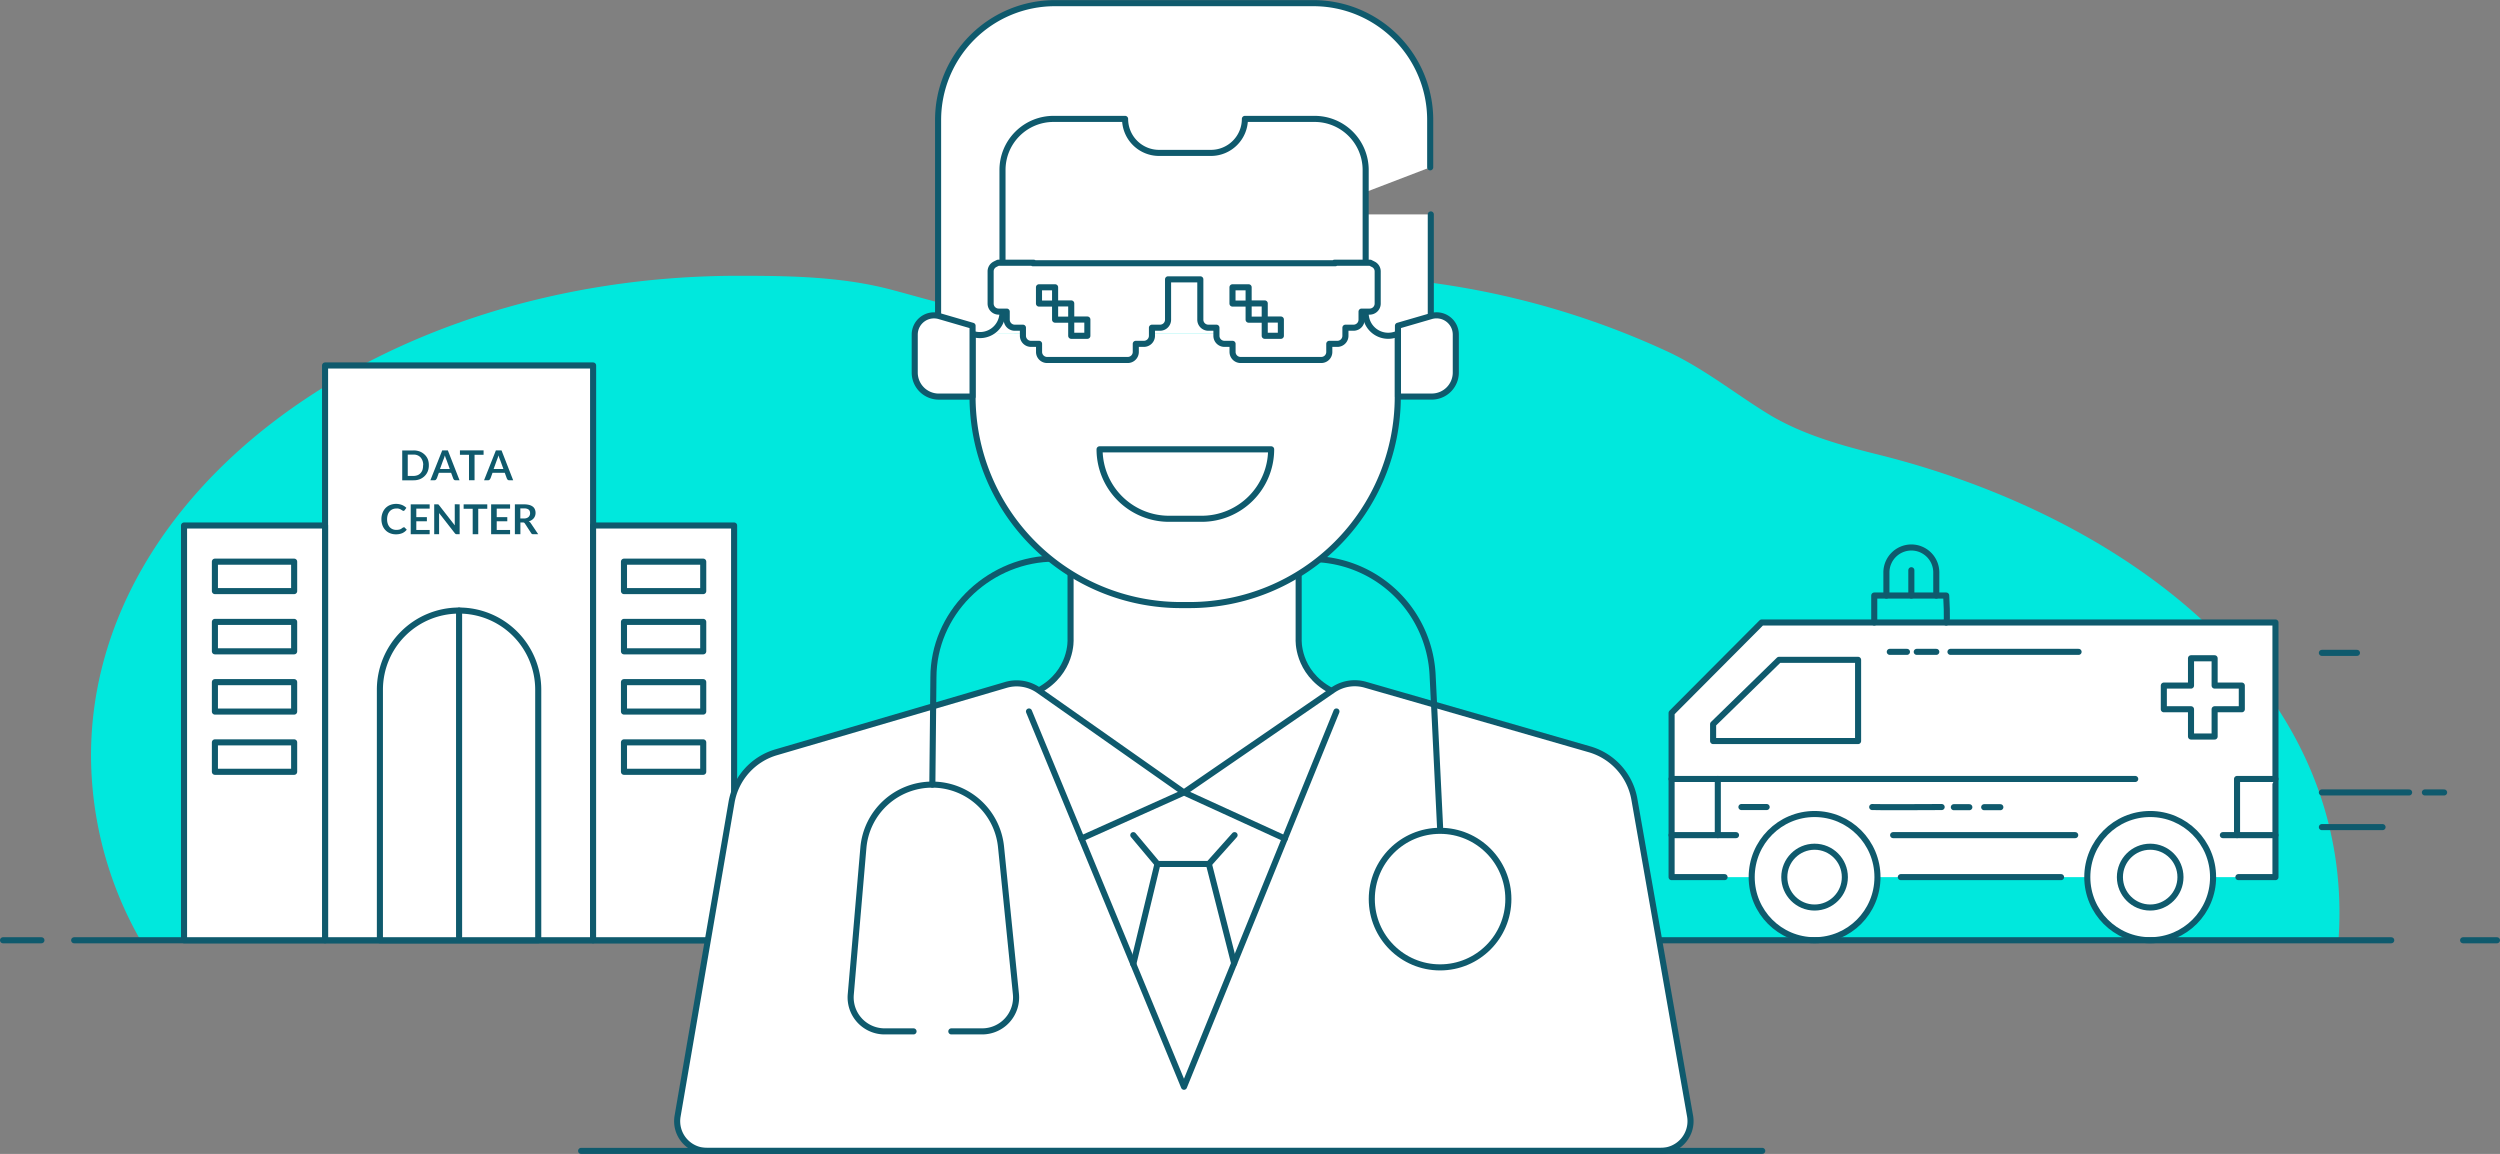 <svg xmlns="http://www.w3.org/2000/svg" viewBox="0 0 791.85 365.49"><rect x="0" y="0" width="791.85" height="365.49" fill="#808080" stroke="none"/><g><g><path d="M741,289.21c0,2.89-.1,5.76-.32,8.61H44.51a118.55,118.55,0,0,1-15.68-58.41c0-84,91.84-152.06,205.12-152.06,16.22,0,32.76.26,48.41,4.42,19.5,5.18,38.27,11.63,58.88,7.65,21.28-4.11,41.23-10.49,63.09-11.75a260,260,0,0,1,123.86,23.69c11.41,5.33,20.95,13,31.45,19.5s22.7,10,34.74,13C668.16,162.07,741,212.13,741,289.21Z" style="fill:#00e8dd"/><polyline points="708.99 277.82 720.73 277.82 720.73 197.17 557.99 197.17 529.46 225.81 529.46 277.82 546.24 277.82" style="fill:#fff;stroke:#0f5a6d;stroke-linecap:round;stroke-linejoin:round;stroke-width:1.924px"/><ellipse cx="681.05" cy="277.82" rx="19.92" ry="19.99" style="fill:#fff;stroke:#0f5a6d;stroke-linecap:round;stroke-linejoin:round;stroke-width:1.924px"/><ellipse cx="574.75" cy="277.82" rx="19.92" ry="19.99" style="fill:#fff;stroke:#0f5a6d;stroke-linecap:round;stroke-linejoin:round;stroke-width:1.924px"/><line x1="757.4" y1="297.82" x2="490.42" y2="297.82" style="fill:#fff;stroke:#0f5a6d;stroke-linecap:round;stroke-linejoin:round;stroke-width:1.924px"/><line x1="602.07" y1="277.82" x2="652.82" y2="277.82" style="fill:#fff;stroke:#0f5a6d;stroke-linecap:round;stroke-linejoin:round;stroke-width:1.924px"/><line x1="657.3" y1="264.52" x2="599.63" y2="264.52" style="fill:#fff;stroke:#0f5a6d;stroke-linecap:round;stroke-linejoin:round;stroke-width:1.924px"/><line x1="676.31" y1="246.73" x2="529.45" y2="246.73" style="fill:#fff;stroke:#0f5a6d;stroke-linecap:round;stroke-linejoin:round;stroke-width:1.924px"/><line x1="549.87" y1="264.52" x2="529.45" y2="264.52" style="fill:#fff;stroke:#0f5a6d;stroke-linecap:round;stroke-linejoin:round;stroke-width:1.924px"/><line x1="544.1" y1="246.73" x2="544.1" y2="264.52" style="fill:#fff;stroke:#0f5a6d;stroke-linecap:round;stroke-linejoin:round;stroke-width:1.924px"/><line x1="551.58" y1="255.62" x2="559.57" y2="255.62" style="fill:#fff;stroke:#0f5a6d;stroke-linecap:round;stroke-linejoin:round;stroke-width:1.924px"/><path d="M593,255.62c.86.11,22,0,22,0" style="fill:#fff;stroke:#0f5a6d;stroke-linecap:round;stroke-linejoin:round;stroke-width:1.924px"/><line x1="618.86" y1="255.67" x2="623.77" y2="255.67" style="fill:#fff;stroke:#0f5a6d;stroke-linecap:round;stroke-linejoin:round;stroke-width:1.924px"/><line x1="628.47" y1="255.67" x2="633.59" y2="255.67" style="fill:#fff;stroke:#0f5a6d;stroke-linecap:round;stroke-linejoin:round;stroke-width:1.924px"/><polyline points="720.73 246.73 708.56 246.73 708.56 264.52" style="fill:#fff;stroke:#0f5a6d;stroke-linecap:round;stroke-linejoin:round;stroke-width:1.924px"/><line x1="720.73" y1="264.52" x2="704.07" y2="264.52" style="fill:#fff;stroke:#0f5a6d;stroke-linecap:round;stroke-linejoin:round;stroke-width:1.924px"/><line x1="658.37" y1="206.47" x2="617.79" y2="206.47" style="fill:#fff;stroke:#0f5a6d;stroke-linecap:round;stroke-linejoin:round;stroke-width:1.924px"/><line x1="613.3" y1="206.47" x2="607.11" y2="206.47" style="fill:#fff;stroke:#0f5a6d;stroke-linecap:round;stroke-linejoin:round;stroke-width:1.924px"/><line x1="604.01" y1="206.47" x2="598.57" y2="206.47" style="fill:#fff;stroke:#0f5a6d;stroke-linecap:round;stroke-linejoin:round;stroke-width:1.924px"/><polygon points="588.53 209 563.48 209 542.61 229.36 542.61 234.72 588.53 234.72 588.53 209" style="fill:#fff;stroke:#0f5a6d;stroke-linecap:round;stroke-linejoin:round;stroke-width:1.924px"/><path d="M616.44,197.17c.49,0,0-8.54,0-8.54H593.65v8.54" style="fill:none;stroke:#0f5a6d;stroke-linecap:round;stroke-linejoin:round;stroke-width:1.924px"/><path d="M613.3,188.63v-7.29a7.91,7.91,0,0,0-7.9-7.93h0a7.92,7.92,0,0,0-7.9,7.93v7.29" style="fill:none;stroke:#0f5a6d;stroke-linecap:round;stroke-linejoin:round;stroke-width:1.924px"/><line x1="605.4" y1="180.61" x2="605.4" y2="188.63" style="fill:#fff;stroke:#0f5a6d;stroke-linecap:round;stroke-linejoin:round;stroke-width:1.924px"/><ellipse cx="681.05" cy="277.82" rx="9.59" ry="9.63" style="fill:#fff;stroke:#0f5a6d;stroke-linecap:round;stroke-linejoin:round;stroke-width:1.924px"/><ellipse cx="574.75" cy="277.82" rx="9.59" ry="9.63" style="fill:#fff;stroke:#0f5a6d;stroke-linecap:round;stroke-linejoin:round;stroke-width:1.924px"/><polygon points="685.37 217.15 685.37 224.65 693.98 224.65 693.98 233.29 701.46 233.29 701.46 224.65 710.07 224.65 710.07 217.15 701.46 217.15 701.46 208.5 693.98 208.5 693.98 217.15 685.37 217.15" style="fill:#fff;stroke:#0f5a6d;stroke-linecap:round;stroke-linejoin:round;stroke-width:1.924px"/><line x1="23.49" y1="297.82" x2="251.57" y2="297.82" style="fill:#fff;stroke:#0f5a6d;stroke-linecap:round;stroke-linejoin:round;stroke-width:1.924px"/><rect x="102.96" y="115.76" width="84.9" height="182.06" style="fill:#fff;stroke:#0f5a6d;stroke-linecap:round;stroke-linejoin:round;stroke-width:1.928px"/><rect x="58.28" y="166.44" width="44.67" height="131.37" transform="translate(161.24 464.26) rotate(180)" style="fill:#fff;stroke:#0f5a6d;stroke-linecap:round;stroke-linejoin:round;stroke-width:1.928px"/><rect x="187.86" y="166.44" width="44.67" height="131.37" transform="translate(420.38 464.26) rotate(180)" style="fill:#fff;stroke:#0f5a6d;stroke-linecap:round;stroke-linejoin:round;stroke-width:1.928px"/><rect x="68.07" y="177.9" width="25.1" height="9.32" style="fill:#fff;stroke:#0f5a6d;stroke-linecap:round;stroke-linejoin:round;stroke-width:1.928px"/><rect x="68.07" y="196.98" width="25.1" height="9.32" style="fill:#fff;stroke:#0f5a6d;stroke-linecap:round;stroke-linejoin:round;stroke-width:1.928px"/><rect x="68.07" y="216.06" width="25.1" height="9.32" style="fill:#fff;stroke:#0f5a6d;stroke-linecap:round;stroke-linejoin:round;stroke-width:1.928px"/><rect x="68.07" y="235.14" width="25.1" height="9.32" style="fill:#fff;stroke:#0f5a6d;stroke-linecap:round;stroke-linejoin:round;stroke-width:1.928px"/><rect x="197.64" y="177.9" width="25.1" height="9.32" style="fill:#fff;stroke:#0f5a6d;stroke-linecap:round;stroke-linejoin:round;stroke-width:1.928px"/><rect x="197.64" y="196.98" width="25.1" height="9.32" style="fill:#fff;stroke:#0f5a6d;stroke-linecap:round;stroke-linejoin:round;stroke-width:1.928px"/><rect x="197.64" y="216.06" width="25.1" height="9.32" style="fill:#fff;stroke:#0f5a6d;stroke-linecap:round;stroke-linejoin:round;stroke-width:1.928px"/><rect x="197.64" y="235.14" width="25.1" height="9.32" style="fill:#fff;stroke:#0f5a6d;stroke-linecap:round;stroke-linejoin:round;stroke-width:1.928px"/><path d="M145.41,193.39h0a25.07,25.07,0,0,1,25.07,25.07v79.35a0,0,0,0,1,0,0H120.33a0,0,0,0,1,0,0V218.47A25.07,25.07,0,0,1,145.41,193.39Z" style="fill:#fff;stroke:#0f5a6d;stroke-linecap:round;stroke-linejoin:round;stroke-width:1.928px"/><line x1="145.41" y1="296.67" x2="145.41" y2="193.39" style="fill:#fff;stroke:#0f5a6d;stroke-linecap:round;stroke-linejoin:round;stroke-width:1.928px"/><path d="M135.83,147.38a5.11,5.11,0,0,1-.34,1.91,4.36,4.36,0,0,1-1,1.5,4.67,4.67,0,0,1-1.53,1,5.4,5.4,0,0,1-2,.34H127.4v-9.46H131a5.4,5.4,0,0,1,2,.35,4.81,4.81,0,0,1,1.53,1,4.27,4.27,0,0,1,1,1.5A5.15,5.15,0,0,1,135.83,147.38Zm-1.79,0a3.54,3.54,0,0,0-.81-2.48A2.83,2.83,0,0,0,131,144h-1.85v6.75h1.71a4,4,0,0,0,1.26-.19,2.54,2.54,0,0,0,1-.61,2.92,2.92,0,0,0,.67-1.05A4.39,4.39,0,0,0,134,147.38Z" style="fill:#0f5a6d"/><path d="M145.55,152.11h-1.37a.55.55,0,0,1-.43-.22,1.4,1.4,0,0,1-.25-.46l-.62-1.68H139l-.6,1.68a2.32,2.32,0,0,1-.28.45.52.52,0,0,1-.43.23h-1.37l3.75-9.46h1.78Zm-3.09-3.56-1-2.76c-.09-.22-.19-.46-.29-.73s-.19-.55-.27-.82c-.07.28-.16.56-.25.82s-.19.51-.29.73l-1,2.76Z" style="fill:#0f5a6d"/><path d="M153.17,144.05h-2.86v8.06h-1.76v-8.06h-2.87v-1.4h7.49Z" style="fill:#0f5a6d"/><path d="M162.54,152.11h-1.36a.54.54,0,0,1-.43-.22,1.67,1.67,0,0,1-.26-.46l-.61-1.68H156l-.6,1.68a2.93,2.93,0,0,1-.28.45.54.54,0,0,1-.43.23h-1.37l3.75-9.46h1.78Zm-3.09-3.56-1-2.76c-.1-.22-.2-.46-.3-.73s-.18-.55-.26-.82c-.08.28-.16.56-.26.82s-.19.51-.28.73l-1,2.76Z" style="fill:#0f5a6d"/><path d="M127.91,167H128l.08,0,.06.06.7.71a3.78,3.78,0,0,1-1.44,1.11,5.1,5.1,0,0,1-2,.36,4.8,4.8,0,0,1-1.9-.36,4,4,0,0,1-1.45-1,4.35,4.35,0,0,1-.92-1.51,5.76,5.76,0,0,1-.32-1.94,5.38,5.38,0,0,1,.34-1.94,4.52,4.52,0,0,1,.94-1.54,4.21,4.21,0,0,1,1.49-1,5.23,5.23,0,0,1,3.76,0,4.36,4.36,0,0,1,1.38.91l-.37.5a3.45,3.45,0,0,1-.24.3.48.48,0,0,1-.16.14.29.29,0,0,1-.16,0,.71.71,0,0,1-.3-.09l-.5-.31a2.11,2.11,0,0,0-.46-.21,2,2,0,0,0-.48-.12,3.16,3.16,0,0,0-.55,0,2.8,2.8,0,0,0-1.22.26,2.61,2.61,0,0,0-.91.7,3.09,3.09,0,0,0-.57,1.08,4.75,4.75,0,0,0-.19,1.38,4.17,4.17,0,0,0,.22,1.43,3.19,3.19,0,0,0,.61,1.05,2.65,2.65,0,0,0,.93.65,3,3,0,0,0,1.14.22,4.64,4.64,0,0,0,1-.11,2.08,2.08,0,0,0,.88-.48A2.46,2.46,0,0,1,127.91,167Z" style="fill:#0f5a6d"/><path d="M131.86,161.1v2.7h3.35v1.31h-3.35v2.75h4.23v1.35h-6v-9.46h6v1.35Z" style="fill:#0f5a6d"/><path d="M145.59,159.75v9.46h-.91a.81.81,0,0,1-.33-.06,1.27,1.27,0,0,1-.27-.23l-5-6.41c0,.28,0,.54,0,.77v5.93h-1.55v-9.46h.92a1.05,1.05,0,0,1,.34,0,.64.64,0,0,1,.25.23l5,6.41c0-.13,0-.27,0-.4v-6.28Z" style="fill:#0f5a6d"/><path d="M154.34,161.15h-2.86v8.06h-1.76v-8.06h-2.87v-1.4h7.49Z" style="fill:#0f5a6d"/><path d="M157.33,161.1v2.7h3.35v1.31h-3.35v2.75h4.23v1.35h-6v-9.46h6v1.35Z" style="fill:#0f5a6d"/><path d="M170.47,169.21h-1.59a.67.67,0,0,1-.64-.34l-2-3.08a1,1,0,0,0-.24-.23.73.73,0,0,0-.4-.08h-.77v3.73h-1.75v-9.46H166a6.11,6.11,0,0,1,1.64.19,3.19,3.19,0,0,1,1.14.55,2.07,2.07,0,0,1,.64.86,2.75,2.75,0,0,1,.21,1.09,2.65,2.65,0,0,1-.56,1.69,3,3,0,0,1-1.59,1,2.71,2.71,0,0,1,.35.24,1.29,1.29,0,0,1,.28.33Zm-4.52-5a2,2,0,0,0,1.47-.47,1.62,1.62,0,0,0,.48-1.21c0-1-.64-1.51-1.92-1.51h-1.17v3.19Z" style="fill:#0f5a6d"/><path d="M339.11,181.81l35.5-10.68,36.73,11.42v19.94s-.65,10.33,10.09,16.17V348.28H329.09V218.66c10.66-5.84,10-16.17,10-16.17V181.81" style="fill:#fff;stroke:#0f5a6d;stroke-linecap:round;stroke-linejoin:round;stroke-width:1.928px"/><path d="M224,364.53H526.06a9.4,9.4,0,0,0,9.26-11L517.67,253.14a20.08,20.08,0,0,0-14.21-15.81l-71-20.45a12.16,12.16,0,0,0-10.23,1.66L375,251l-46-32.34a12.11,12.11,0,0,0-10.39-1.72l-72.77,21.34a20.08,20.08,0,0,0-14.13,15.85l-17.09,99.4A9.4,9.4,0,0,0,224,364.53Z" style="fill:#fff;stroke:#0f5a6d;stroke-linecap:round;stroke-linejoin:round;stroke-width:1.928px"/><polyline points="325.92 225.35 375.02 344.22 423.31 225.35" style="fill:none;stroke:#0f5a6d;stroke-linecap:round;stroke-linejoin:round;stroke-width:1.928px"/><polyline points="342.54 265.6 375.04 251 406.96 265.6" style="fill:#fff;stroke:#0f5a6d;stroke-linecap:round;stroke-linejoin:round;stroke-width:1.928px"/><polyline points="358.96 264.52 366.61 273.65 382.89 273.65 391.04 264.52" style="fill:#fff;stroke:#0f5a6d;stroke-linecap:round;stroke-linejoin:round;stroke-width:1.928px"/><line x1="358.96" y1="305.35" x2="366.61" y2="273.65" style="fill:#fff;stroke:#0f5a6d;stroke-linecap:round;stroke-linejoin:round;stroke-width:1.928px"/><line x1="390.9" y1="305.13" x2="382.9" y2="273.65" style="fill:#fff;stroke:#0f5a6d;stroke-linecap:round;stroke-linejoin:round;stroke-width:1.928px"/><path d="M289.35,326.68h-9.16A10.76,10.76,0,0,1,269.47,315l4-46.48a21.88,21.88,0,0,1,21.81-20h0a21.9,21.9,0,0,1,21.78,19.68l4.72,46.64a10.75,10.75,0,0,1-10.7,11.84h-9.75" style="fill:#fff;stroke:#0f5a6d;stroke-linecap:round;stroke-linejoin:round;stroke-width:1.928px"/><path d="M295.31,248.52l.34-33.91c0-20.12,16.7-36.67,36.58-37.64" style="fill:none;stroke:#0f5a6d;stroke-linecap:round;stroke-linejoin:round;stroke-width:1.928px"/><path d="M456.13,262l-2.37-48.25a38.59,38.59,0,0,0-35.19-36.54v-.25H332.85" style="fill:none;stroke:#0f5a6d;stroke-linecap:round;stroke-linejoin:round;stroke-width:1.928px"/><circle cx="456.13" cy="284.78" r="21.63" style="fill:#fff;stroke:#0f5a6d;stroke-linecap:round;stroke-linejoin:round;stroke-width:1.928px"/><path d="M297.13,112.77V38a37,37,0,0,1,37-37H416a37,37,0,0,1,37,37V53" style="fill:#fff;stroke:#0f5a6d;stroke-linecap:round;stroke-linejoin:round;stroke-width:1.928px"/><polyline points="453.19 67.91 453.19 109.42 425.46 109.42 425.46 67.91" style="fill:#fff;stroke:#0f5a6d;stroke-linecap:round;stroke-linejoin:round;stroke-width:1.928px"/><path d="M308.05,105.72v19.93a66,66,0,0,0,66,66h2.68a66,66,0,0,0,66-66V105.72" style="fill:#fff;stroke:#0f5a6d;stroke-linecap:round;stroke-linejoin:round;stroke-width:1.928px"/><path d="M442.79,105.72l-.9.29a7.14,7.14,0,0,1-9.33-6.79V53.83a16.17,16.17,0,0,0-16.17-16.17H394.31a10.77,10.77,0,0,1-10.76,10.77H367.12a10.77,10.77,0,0,1-10.76-10.77H333.7a16.17,16.17,0,0,0-16.17,16.17V99a7.14,7.14,0,0,1-9.48,6.74h0" style="fill:#fff;stroke:#0f5a6d;stroke-linecap:round;stroke-linejoin:round;stroke-width:1.928px"/><path d="M442.79,103.18l10.52-3.06a6.1,6.1,0,0,1,7.8,5.86v12a7.62,7.62,0,0,1-7.62,7.63h-10.7Z" style="fill:#fff;stroke:#0f5a6d;stroke-linecap:round;stroke-linejoin:round;stroke-width:1.928px"/><path d="M308.05,103.19l-10.52-3.06a6.1,6.1,0,0,0-7.8,5.86v12a7.62,7.62,0,0,0,7.63,7.63h10.69Z" style="fill:#fff;stroke:#0f5a6d;stroke-linecap:round;stroke-linejoin:round;stroke-width:1.928px"/><line x1="780.16" y1="297.82" x2="790.89" y2="297.82" style="fill:#fff;stroke:#0f5a6d;stroke-linecap:round;stroke-linejoin:round;stroke-width:1.924px"/><line x1="13.12" y1="297.82" x2="0.96" y2="297.82" style="fill:#fff;stroke:#0f5a6d;stroke-linecap:round;stroke-linejoin:round;stroke-width:1.924px"/><line x1="558.17" y1="364.53" x2="184.06" y2="364.53" style="fill:#fff;stroke:#0f5a6d;stroke-linecap:round;stroke-linejoin:round;stroke-width:1.924px"/><path d="M348.28,142.32h54.34a22,22,0,0,1-22,22H370.28a22,22,0,0,1-22-22Z" style="fill:#fff;stroke:#0f5a6d;stroke-linecap:round;stroke-linejoin:round;stroke-width:1.928px"/><path d="M435.08,83.77,434,83.22H422.67l.31.15H327.14l.3-.15h-11.3c-.72.35-1.11.55-1.11.56a2.5,2.5,0,0,0-1.26,2.15V96.15a2.55,2.55,0,0,0,2.55,2.55h2.55v2.55a2.55,2.55,0,0,0,2.56,2.55H324v2.56a2.56,2.56,0,0,0,2.56,2.55h2.55v2.56a2.55,2.55,0,0,0,2.56,2.55h25.53a2.55,2.55,0,0,0,2.55-2.55v-2.56h2.56a2.56,2.56,0,0,0,2.56-2.55V103.8h2.54a2.54,2.54,0,0,0,2.56-2.55V88.48h10.22v12.77a2.54,2.54,0,0,0,2.55,2.55h2.55v2.56a2.55,2.55,0,0,0,2.55,2.55h2.56v2.56a2.55,2.55,0,0,0,2.55,2.55h25.54a2.54,2.54,0,0,0,2.55-2.55v-2.56h2.56a2.55,2.55,0,0,0,2.55-2.55V103.8h2.56a2.54,2.54,0,0,0,2.55-2.55V98.7h2.56a2.55,2.55,0,0,0,2.55-2.55V85.93A2.51,2.51,0,0,0,435.08,83.77Zm-90.67,22.59H339.3v-5.11h-5.11v-5.1h-5.1V91h5.1v5.11h5.11v5.1h5.11Zm61.29,0h-5.11v-5.11h-5.1v-5.1h-5.11V91h5.11v5.11h5.1v5.1h5.11Z" style="fill:#fff;stroke:#0f5a6d;stroke-linecap:round;stroke-linejoin:round;stroke-width:1.928px"/><line x1="735.43" y1="261.98" x2="754.65" y2="261.98" style="fill:#fff;stroke:#0f5a6d;stroke-linecap:round;stroke-linejoin:round;stroke-width:1.924px"/><line x1="735.43" y1="251" x2="763.06" y2="251" style="fill:#fff;stroke:#0f5a6d;stroke-linecap:round;stroke-linejoin:round;stroke-width:1.924px"/><line x1="768.06" y1="251" x2="774.15" y2="251" style="fill:#fff;stroke:#0f5a6d;stroke-linecap:round;stroke-linejoin:round;stroke-width:1.924px"/><line x1="735.43" y1="206.79" x2="746.54" y2="206.79" style="fill:#fff;stroke:#0f5a6d;stroke-linecap:round;stroke-linejoin:round;stroke-width:1.924px"/></g></g></svg>